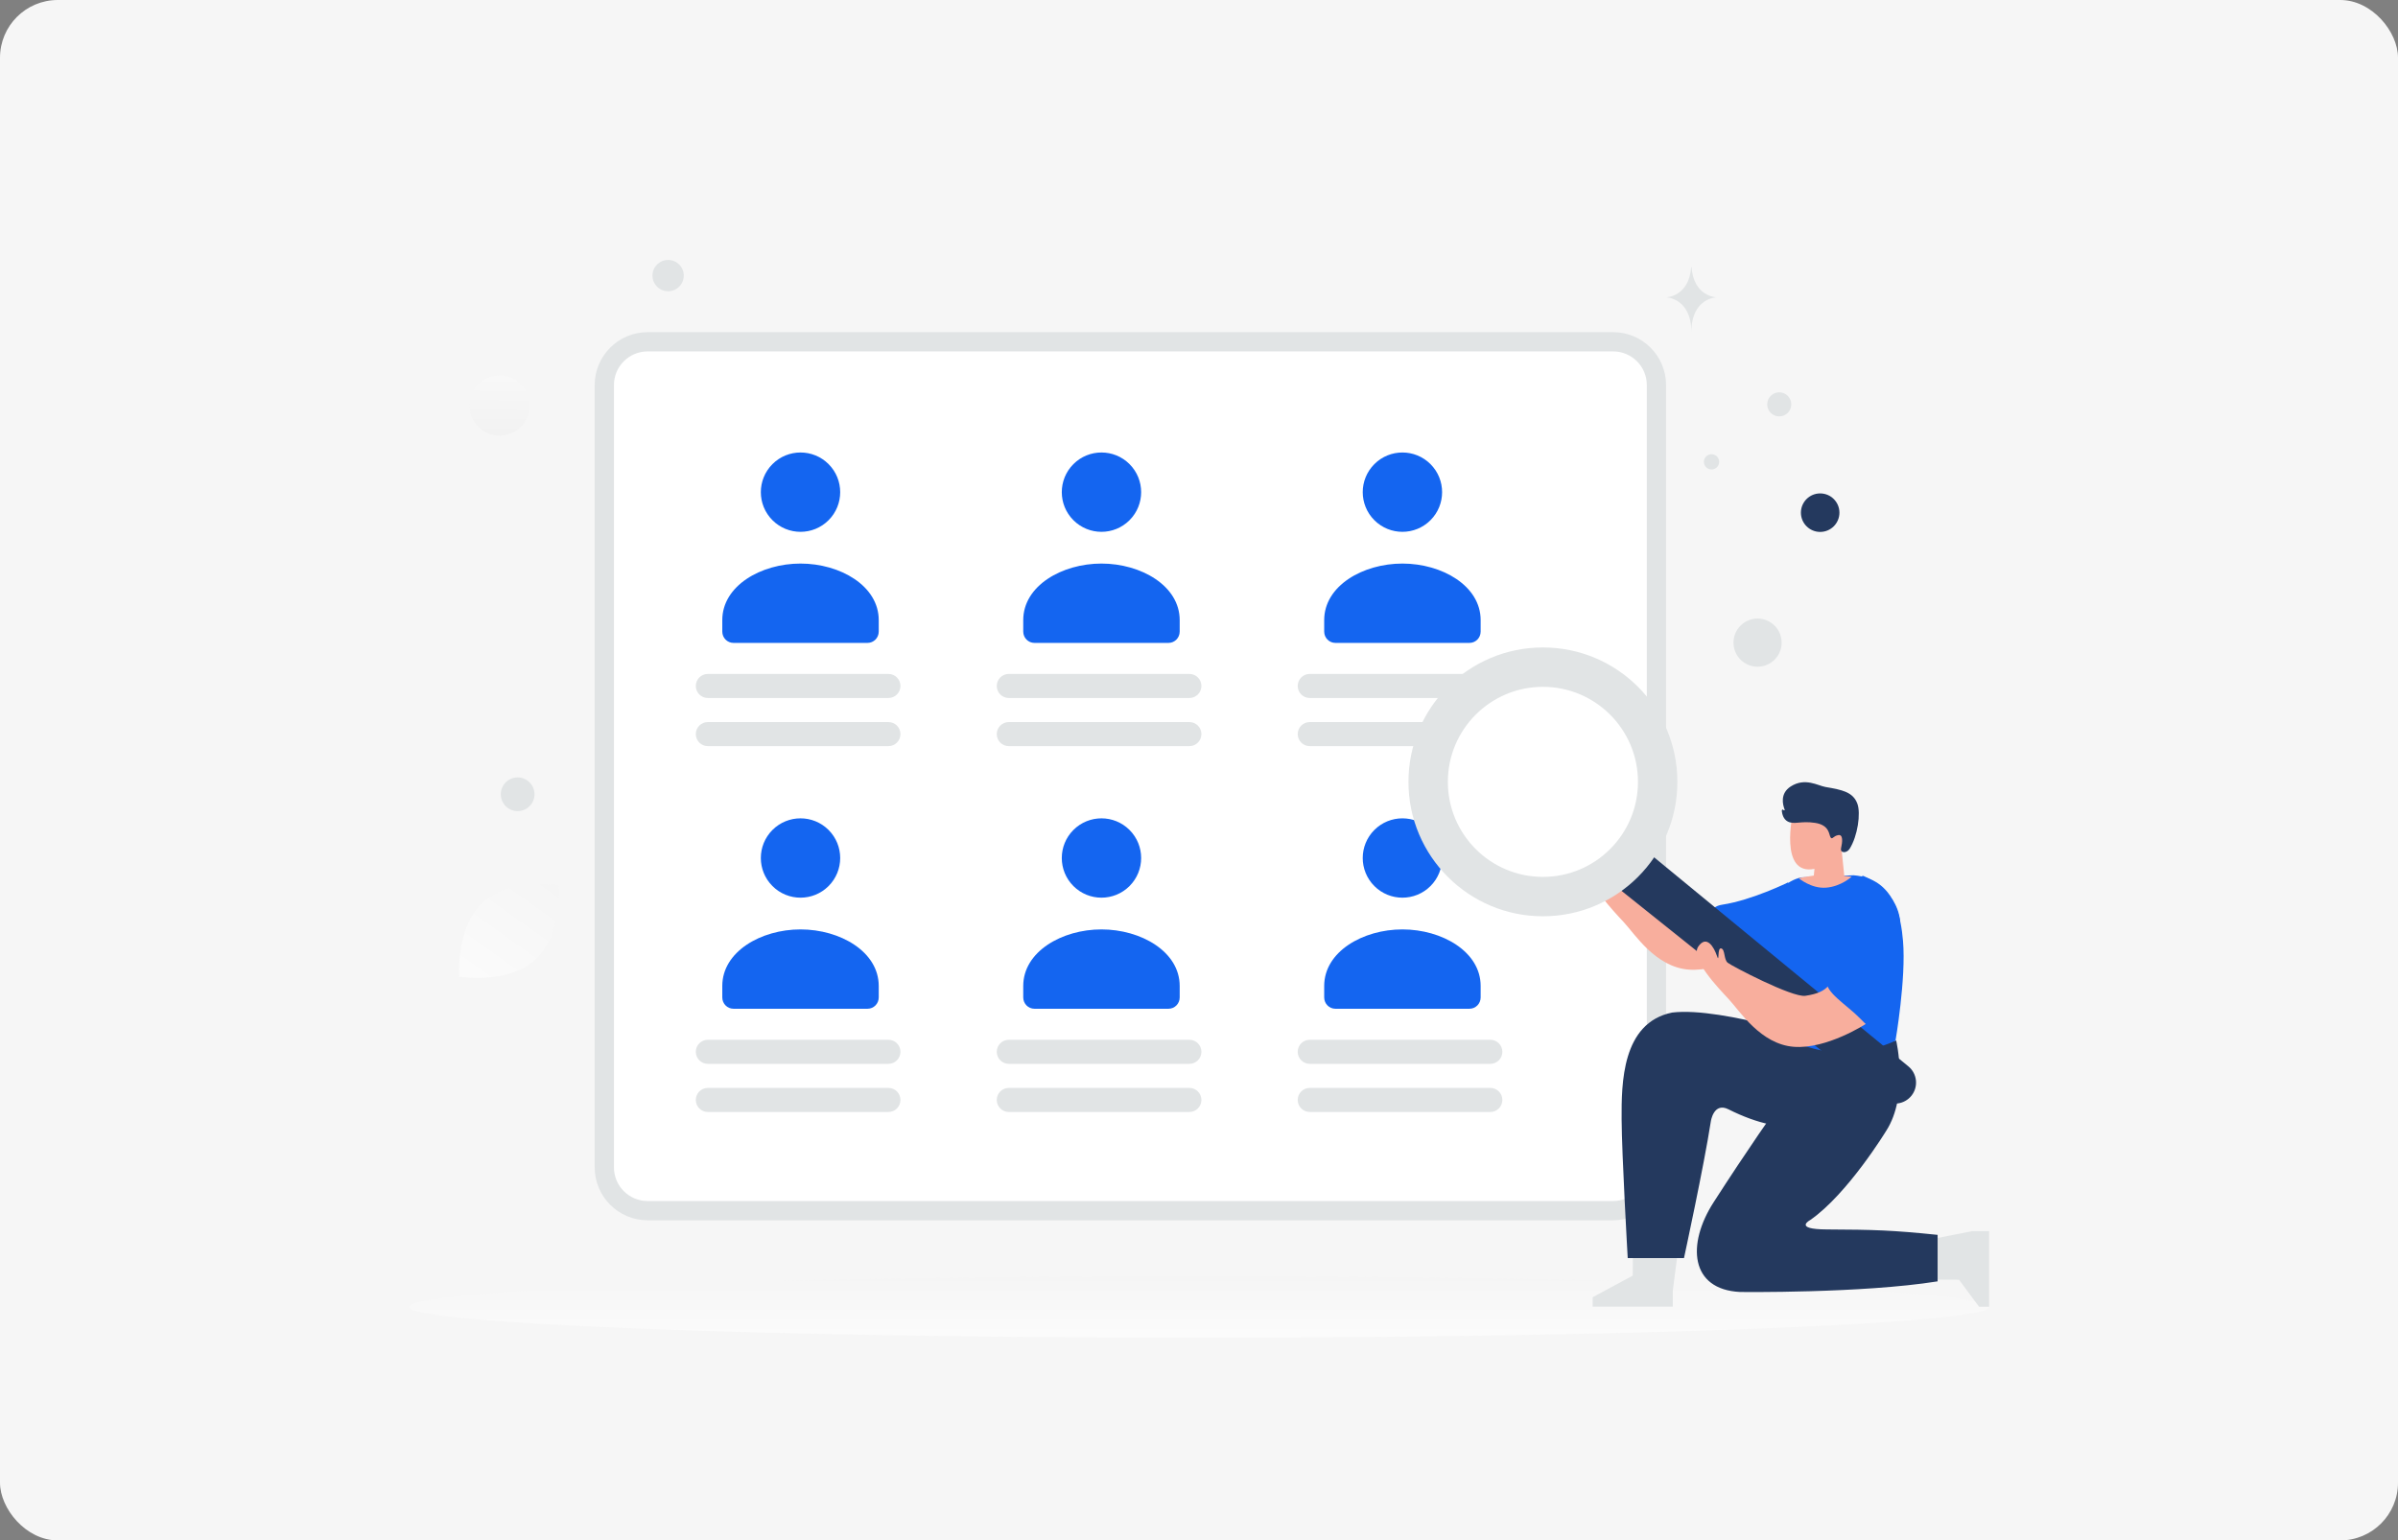 <svg width="498" height="320" viewBox="0 0 498 320" fill="none" xmlns="http://www.w3.org/2000/svg">
<rect x="0" y="0" width="498" height="320" fill="#808080" stroke="none"/>
<rect width="498" height="320" rx="12" fill="#F6F6F6"/>
<g clip-path="url(#clip0_9812_21835)">
<path d="M249 277.884C339.574 277.884 413 275.026 413 271.501C413 267.975 339.574 265.117 249 265.117C158.425 265.117 85 267.975 85 271.501C85 275.026 158.425 277.884 249 277.884Z" fill="url(#paint0_linear_9812_21835)"/>
<path d="M335 71H134.5C129.529 71 125.5 75.029 125.5 80V242.5C125.5 247.471 129.529 251.5 134.5 251.5H335C339.971 251.5 344 247.471 344 242.5V80C344 75.029 339.971 71 335 71Z" fill="white" stroke="#E1E4E5" stroke-width="4"/>
<path fill-rule="evenodd" clip-rule="evenodd" d="M150 128.851V131.202C150 132.501 151.039 133.554 152.32 133.554H180.17C181.451 133.554 182.49 132.501 182.49 131.202V128.813C182.49 121.697 174.465 117.073 166.245 117.073C158.025 117.073 150 121.699 150 128.813M160.419 96.413C157.201 99.632 157.201 104.849 160.419 108.067C163.637 111.286 168.854 111.286 172.072 108.067C175.29 104.849 175.29 99.632 172.072 96.413C168.854 93.195 163.637 93.195 160.419 96.413Z" fill="#1465F0"/>
<path d="M184.5 140H147C145.619 140 144.5 141.119 144.5 142.5C144.5 143.881 145.619 145 147 145H184.5C185.881 145 187 143.881 187 142.5C187 141.119 185.881 140 184.5 140Z" fill="#E1E4E5"/>
<path d="M184.5 150H147C145.619 150 144.5 151.119 144.5 152.5C144.5 153.881 145.619 155 147 155H184.5C185.881 155 187 153.881 187 152.5C187 151.119 185.881 150 184.5 150Z" fill="#E1E4E5"/>
<path fill-rule="evenodd" clip-rule="evenodd" d="M150 204.85V207.202C150 208.5 151.039 209.554 152.32 209.554H180.17C181.451 209.554 182.49 208.5 182.49 207.202V204.813C182.49 197.697 174.465 193.073 166.245 193.073C158.025 193.073 150 197.699 150 204.813M160.419 172.413C157.201 175.631 157.201 180.849 160.419 184.067C163.637 187.286 168.854 187.286 172.072 184.067C175.29 180.849 175.29 175.631 172.072 172.413C168.854 169.195 163.637 169.195 160.419 172.413Z" fill="#1465F0"/>
<path d="M184.5 216H147C145.619 216 144.5 217.119 144.5 218.5C144.5 219.881 145.619 221 147 221H184.5C185.881 221 187 219.881 187 218.5C187 217.119 185.881 216 184.5 216Z" fill="#E1E4E5"/>
<path d="M184.5 226H147C145.619 226 144.5 227.119 144.5 228.5C144.5 229.881 145.619 231 147 231H184.5C185.881 231 187 229.881 187 228.5C187 227.119 185.881 226 184.5 226Z" fill="#E1E4E5"/>
<path fill-rule="evenodd" clip-rule="evenodd" d="M212.5 128.851V131.202C212.5 132.501 213.539 133.554 214.82 133.554H242.67C243.951 133.554 244.99 132.501 244.99 131.202V128.813C244.99 121.697 236.965 117.073 228.745 117.073C220.525 117.073 212.5 121.699 212.5 128.813M222.919 96.413C219.701 99.632 219.701 104.849 222.919 108.067C226.137 111.286 231.354 111.286 234.572 108.067C237.79 104.849 237.79 99.632 234.572 96.413C231.354 93.195 226.137 93.195 222.919 96.413Z" fill="#1465F0"/>
<path d="M247 140H209.5C208.119 140 207 141.119 207 142.5C207 143.881 208.119 145 209.5 145H247C248.381 145 249.5 143.881 249.5 142.5C249.5 141.119 248.381 140 247 140Z" fill="#E1E4E5"/>
<path d="M247 150H209.5C208.119 150 207 151.119 207 152.5C207 153.881 208.119 155 209.5 155H247C248.381 155 249.5 153.881 249.5 152.5C249.5 151.119 248.381 150 247 150Z" fill="#E1E4E5"/>
<path fill-rule="evenodd" clip-rule="evenodd" d="M212.5 204.85V207.202C212.5 208.5 213.539 209.554 214.82 209.554H242.67C243.951 209.554 244.99 208.5 244.99 207.202V204.813C244.99 197.697 236.965 193.073 228.745 193.073C220.525 193.073 212.5 197.699 212.5 204.813M222.919 172.413C219.701 175.631 219.701 180.849 222.919 184.067C226.137 187.286 231.354 187.286 234.572 184.067C237.79 180.849 237.79 175.631 234.572 172.413C231.354 169.195 226.137 169.195 222.919 172.413Z" fill="#1465F0"/>
<path d="M247 216H209.5C208.119 216 207 217.119 207 218.5C207 219.881 208.119 221 209.5 221H247C248.381 221 249.5 219.881 249.5 218.5C249.5 217.119 248.381 216 247 216Z" fill="#E1E4E5"/>
<path d="M247 226H209.5C208.119 226 207 227.119 207 228.5C207 229.881 208.119 231 209.5 231H247C248.381 231 249.5 229.881 249.5 228.5C249.5 227.119 248.381 226 247 226Z" fill="#E1E4E5"/>
<path fill-rule="evenodd" clip-rule="evenodd" d="M275 128.851V131.202C275 132.5 276.039 133.554 277.32 133.554H305.17C306.451 133.554 307.491 132.5 307.491 131.202V128.813C307.491 121.697 299.466 117.073 291.246 117.073C283.025 117.073 275 121.699 275 128.813M275 204.85V207.202C275 208.5 276.039 209.554 277.32 209.554H305.17C306.451 209.554 307.491 208.5 307.491 207.202V204.813C307.491 197.697 299.466 193.073 291.246 193.073C283.025 193.073 275 197.699 275 204.813M285.418 96.413C282.2 99.632 282.2 104.849 285.418 108.067C288.636 111.285 293.854 111.285 297.073 108.067C300.291 104.849 300.291 99.632 297.073 96.413C293.854 93.195 288.636 93.195 285.418 96.413ZM285.418 172.413C282.2 175.632 282.2 180.849 285.418 184.068C288.636 187.286 293.854 187.286 297.073 184.068C300.291 180.849 300.291 175.632 297.073 172.413C293.854 169.195 288.636 169.195 285.418 172.413Z" fill="#1465F0"/>
<path d="M309.5 140H272C270.619 140 269.5 141.119 269.5 142.5C269.5 143.881 270.619 145 272 145H309.5C310.881 145 312 143.881 312 142.5C312 141.119 310.881 140 309.5 140Z" fill="#E1E4E5"/>
<path d="M309.5 216H272C270.619 216 269.5 217.119 269.5 218.5C269.5 219.881 270.619 221 272 221H309.5C310.881 221 312 219.881 312 218.5C312 217.119 310.881 216 309.5 216Z" fill="#E1E4E5"/>
<path d="M298 150H272C270.619 150 269.5 151.119 269.5 152.5C269.5 153.881 270.619 155 272 155H298C299.381 155 300.5 153.881 300.5 152.5C300.5 151.119 299.381 150 298 150Z" fill="#E1E4E5"/>
<path d="M309.5 226H272C270.619 226 269.5 227.119 269.5 228.5C269.5 229.881 270.619 231 272 231H309.5C310.881 231 312 229.881 312 228.5C312 227.119 310.881 226 309.5 226Z" fill="#E1E4E5"/>
<path d="M365.678 196.646C365.678 196.646 357.549 201.966 350.676 201.421C343.802 200.876 339.515 194.047 337.213 191.568C334.914 189.089 329.117 183.098 330.856 180.586C332.595 178.074 334.141 180.78 334.72 182.519C335.3 184.258 334.73 180.791 335.596 180.979C336.46 181.166 336.116 183.27 336.964 183.958C337.812 184.644 350.372 191.214 353.077 190.828C355.783 190.441 356.967 189.699 357.729 188.911C358.488 188.121 366.685 194.928 365.678 196.646Z" fill="#F8AE9D"/>
<path d="M339.098 261.352L339.076 264.994L330.754 269.479V271.44H347.399V268.078L348.27 261.352H339.098Z" fill="#E1E4E5"/>
<path d="M380.847 216.92C380.847 216.92 357.87 209.067 347.258 210.344C336.806 212.469 336.727 225.076 336.765 232.492C336.804 239.908 338.035 261.357 338.035 261.357H349.718C349.718 261.357 353.897 242.067 355.292 232.967C355.292 232.967 355.866 228.894 358.941 230.44C371.528 236.77 379.435 233.918 380.871 227.928C382.306 221.938 380.847 216.92 380.847 216.92Z" fill="#24395E"/>
<path d="M371.347 183.301C371.347 183.301 363.829 187.001 357.715 187.927C351.338 188.893 360.227 197.202 367.183 197.202C374.14 197.202 371.347 183.301 371.347 183.301Z" fill="#1465F0"/>
<path d="M402.375 265.827L406.835 265.848L410.995 271.452H413.076V255.758H409.509L402.375 257.18V265.827Z" fill="#E1E4E5"/>
<path d="M402.389 266.188V256.526C392.961 255.56 389.275 255.446 379.373 255.4C372.262 255.367 375.951 253.434 375.951 253.434C383.738 248.024 391.732 234.884 391.732 234.884C396.445 227.541 393.783 216.141 393.783 216.141C393.783 216.141 385.174 218.653 377.797 218.266C377.797 218.266 369.804 228.121 355.867 249.763C350.298 258.41 350.935 267.896 361.395 268.394C361.395 268.394 386.608 268.7 402.389 266.188Z" fill="#24395E"/>
<path d="M374.026 182.265C374.026 182.265 367.379 183.486 366.565 192.093C365.959 198.516 366.459 207.227 366.459 210.028C366.459 212.83 365.031 212.595 366.992 213.435C368.954 214.276 379.359 222.71 393.643 216.194C393.643 216.194 395.873 203.283 395.204 195.465C394.783 190.547 393.465 182.518 384.955 181.828L374.026 182.265Z" fill="#1465F0"/>
<path d="M376.018 168.866L372.364 168.781C372.364 168.781 369.346 181.998 376.82 180.495L376.679 181.89C376.679 181.89 374.393 182.224 373.528 182.418C373.528 182.418 376.121 184.649 379.243 184.4C382.366 184.151 384.544 182.116 384.544 182.116L383.009 181.961L382.441 176.412C382.441 176.412 384.227 175.465 384.339 174.35C384.451 173.235 384.2 172.928 383.392 172.565C382.584 172.201 381.328 173.484 381.328 173.484C381.328 173.484 380.186 170.835 380.076 169.133L376.018 168.866Z" fill="#F8AE9D"/>
<path d="M340.904 175.949L396.319 221.525C397.206 222.253 397.77 223.301 397.889 224.443C398.008 225.584 397.673 226.726 396.956 227.622C396.234 228.524 395.184 229.103 394.035 229.231C392.887 229.36 391.735 229.028 390.831 228.308L334.527 183.292L340.904 175.949Z" fill="#24395E"/>
<path d="M320.422 134.5C335.844 134.5 348.344 147 348.344 162.422C348.344 177.844 335.844 190.344 320.422 190.344C305 190.344 292.5 177.844 292.5 162.422C292.5 147 305 134.5 320.422 134.5ZM320.422 182.163C331.324 182.163 340.163 173.324 340.163 162.422C340.163 151.52 331.324 142.682 320.422 142.682C309.52 142.682 300.681 151.52 300.681 162.422C300.681 173.324 309.52 182.163 320.422 182.163Z" fill="#E1E4E5"/>
<path d="M387.514 212.685C387.514 212.685 379.385 218.004 372.512 217.459C365.639 216.915 361.351 210.086 359.049 207.607C356.75 205.127 350.953 199.137 352.692 196.625C354.431 194.113 355.977 196.818 356.557 198.558C357.136 200.297 356.566 196.83 357.432 197.017C358.296 197.205 357.952 199.309 358.8 199.997C359.648 200.683 372.208 207.253 374.914 206.867C377.619 206.48 378.803 205.738 379.565 204.95C380.324 204.159 388.521 210.967 387.514 212.685Z" fill="#F8AE9D"/>
<path d="M394.616 191.332C394.616 191.332 395.01 203.772 392.111 208.99C389.213 214.207 389.006 214.377 386.307 211.587C383.609 208.796 378.778 205.975 379.455 203.714C380.131 201.454 381.52 197.552 382.063 194.111C382.643 190.439 383.995 182.904 386.894 181.938C386.894 181.938 393.835 184.497 394.616 191.332Z" fill="#1465F0"/>
<path d="M384.119 176.332C383.522 177.285 382.092 177.28 382.343 176.184C382.629 174.938 382.807 173.287 381.744 173.482C380.682 173.677 380.54 174.493 380.17 173.968C379.8 173.443 380.012 171.42 376.964 170.944C373.916 170.47 372.555 171.398 371.2 170.618C370.388 170.151 370.119 169.191 370.034 168.495C370.01 168.297 370.179 168.043 370.291 168.207C370.397 168.363 370.704 168.387 370.635 168.212C370.207 167.132 369.644 164.816 371.88 163.38C374.874 161.457 377.52 163.217 379.102 163.486C382.587 164.079 384.83 164.535 385.725 166.959C386.467 168.969 385.791 173.664 384.119 176.332Z" fill="#24395E"/>
<path d="M111.181 199.33C105.478 204.572 95.397 202.892 95.397 202.892C95.397 202.892 94.571 192.713 100.279 187.473C105.982 182.231 116.058 183.907 116.058 183.907C116.058 183.907 116.885 194.087 111.181 199.33Z" fill="url(#paint1_linear_9812_21835)"/>
<path d="M107.5 161.5C109.433 161.5 111 163.067 111 165C111 166.933 109.433 168.5 107.5 168.5C105.567 168.5 104 166.933 104 165C104 163.067 105.567 161.5 107.5 161.5Z" fill="#E1E4E5"/>
<path d="M378 110.5C380.209 110.5 382 108.709 382 106.5C382 104.291 380.209 102.5 378 102.5C375.791 102.5 374 104.291 374 106.5C374 108.709 375.791 110.5 378 110.5Z" fill="#24395E"/>
<path d="M365 138.5C367.761 138.5 370 136.261 370 133.5C370 130.739 367.761 128.5 365 128.5C362.239 128.5 360 130.739 360 133.5C360 136.261 362.239 138.5 365 138.5Z" fill="#E1E4E5"/>
<path d="M353.91 95.531C353.683 96.377 354.185 97.246 355.031 97.473C355.876 97.7 356.746 97.198 356.972 96.352C357.199 95.506 356.697 94.637 355.851 94.41C355.006 94.183 354.136 94.685 353.91 95.531Z" fill="#E1E4E5"/>
<path d="M369.5 86.5C370.881 86.5 372 85.381 372 84C372 82.619 370.881 81.5 369.5 81.5C368.119 81.5 367 82.619 367 84C367 85.381 368.119 86.5 369.5 86.5Z" fill="#E1E4E5"/>
<path d="M351.289 55.5H351.213C350.761 61.673 346 61.768 346 61.768C346 61.768 351.25 61.867 351.25 69C351.25 61.867 356.5 61.768 356.5 61.768C356.5 61.768 351.741 61.673 351.289 55.5Z" fill="#E1E4E5"/>
<path d="M103.75 78C107.202 78 110 80.798 110 84.25C110 87.702 107.202 90.5 103.75 90.5C100.298 90.5 97.5 87.702 97.5 84.25C97.5 80.798 100.298 78 103.75 78Z" fill="url(#paint2_linear_9812_21835)"/>
<path d="M138.75 60.5C136.955 60.5 135.5 59.045 135.5 57.25C135.5 55.455 136.955 54 138.75 54C140.545 54 142 55.455 142 57.25C142 59.045 140.545 60.5 138.75 60.5Z" fill="#E1E4E5"/>
</g>
<defs>
<linearGradient id="paint0_linear_9812_21835" x1="255.994" y1="285.042" x2="255.979" y2="251.225" gradientUnits="userSpaceOnUse">
<stop stop-color="white"/>
<stop offset="1" stop-color="#EEEEEE"/>
</linearGradient>
<linearGradient id="paint1_linear_9812_21835" x1="88.587" y1="217.079" x2="130.917" y2="157.625" gradientUnits="userSpaceOnUse">
<stop stop-color="white"/>
<stop offset="1" stop-color="#EEEEEE"/>
</linearGradient>
<linearGradient id="paint2_linear_9812_21835" x1="110.267" y1="64.742" x2="109.881" y2="97.848" gradientUnits="userSpaceOnUse">
<stop stop-color="white"/>
<stop offset="1" stop-color="#EEEEEE"/>
</linearGradient>
<clipPath id="clip0_9812_21835">
<rect width="450" height="300" fill="white" transform="translate(24 10)"/>
</clipPath>
</defs>
</svg>
